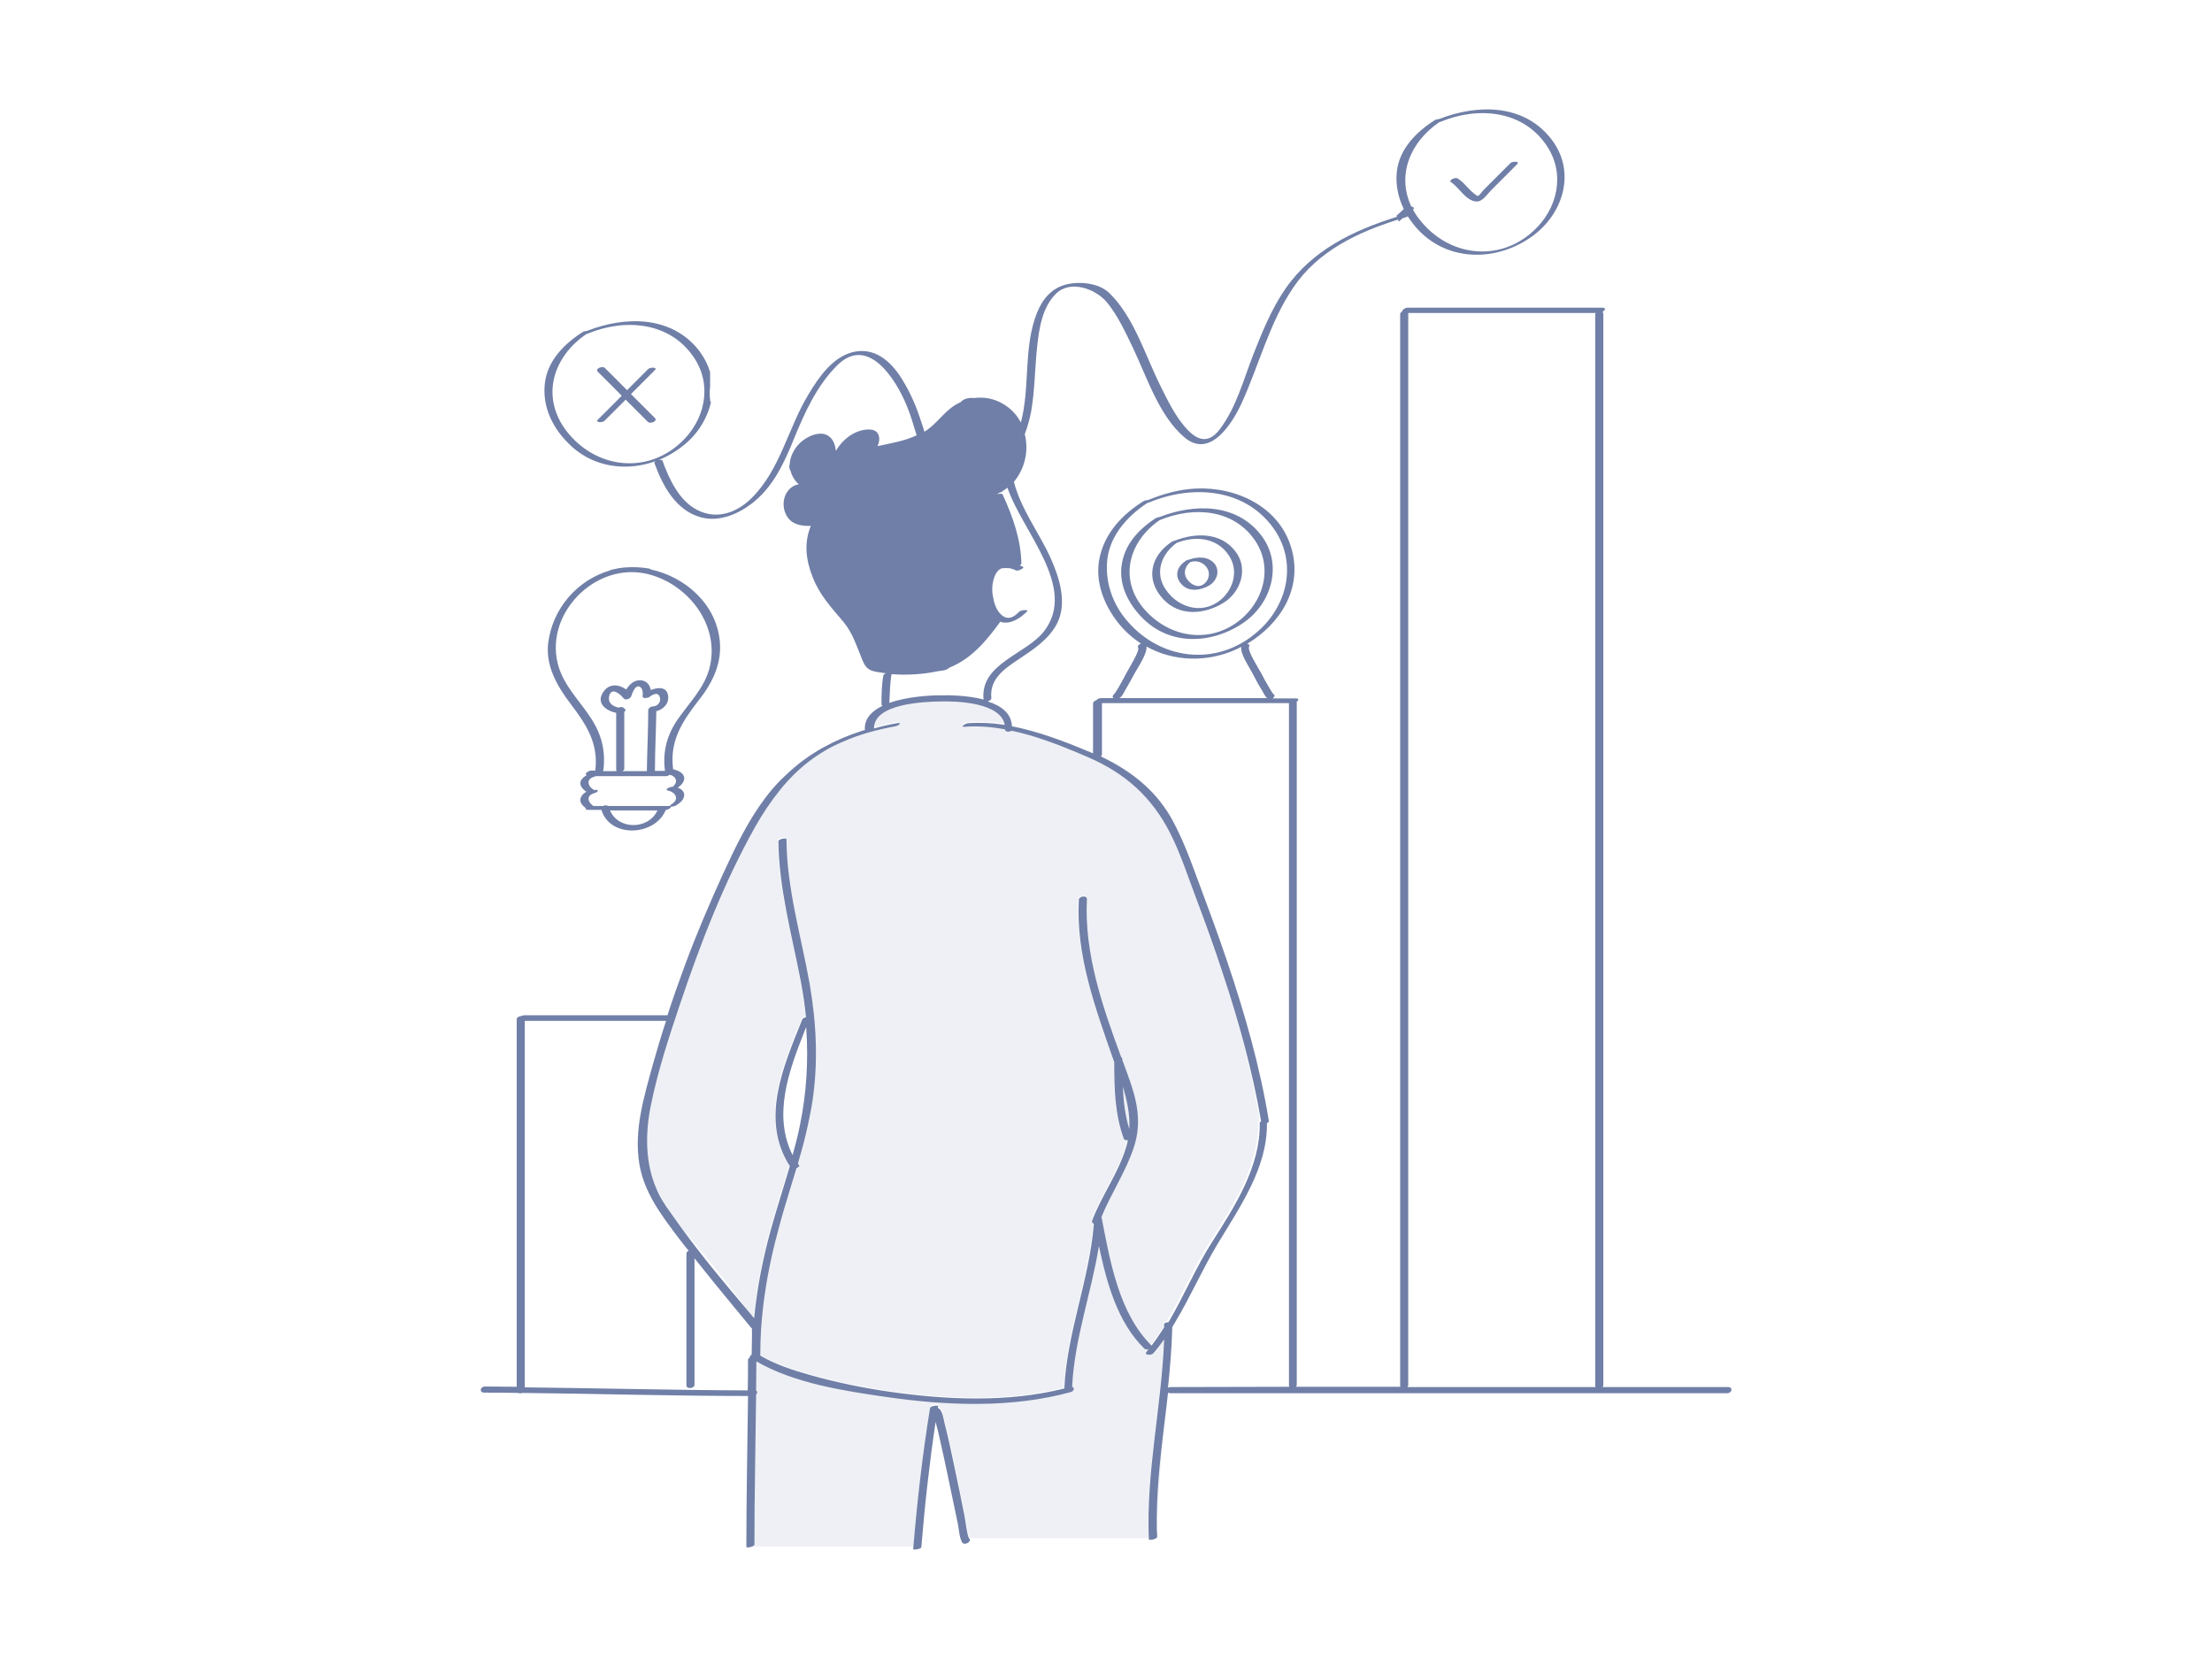 <?xml version="1.0" encoding="utf-8"?>
<!-- Generator: Adobe Illustrator 25.2.1, SVG Export Plug-In . SVG Version: 6.00 Build 0)  -->
<svg version="1.1" id="Layer_1" xmlns="http://www.w3.org/2000/svg" xmlns:xlink="http://www.w3.org/1999/xlink" x="0px" y="0px"
	 viewBox="0 0 793.7 595.3" style="enable-background:new 0 0 793.7 595.3;" xml:space="preserve">
<style type="text/css">
	.st0{opacity:0.12;fill:#707FA7;}
	.st1{fill:#707FA7;}
</style>
<g>
	<path id="color_x5F_2" class="st0" d="M289.3,368.2c0,0.2,0,0.3,0,0.5c-0.2,0.3-0.4,0.7-0.7,1.2
		C288.8,369.3,289.1,368.8,289.3,368.2z M438.5,348.7c-3-8.9-6.2-17.7-9.4-26.5c-2.9-7.9-5.5-16.1-9.4-23.6
		c-6.6-13-16.2-21.6-29.5-27.3c-3.2-1.4-6.5-2.8-9.9-4.1c-4.7-1.6-9.1-3.1-12.2-4.1c-1.8-0.5-3.5-0.9-5.3-1.3
		c-0.8,0.6-2.4,0.6-2.4-0.5c-4.8-0.9-9.7-1.2-14.5-0.9c-1.9,0.2,0.4-1.2,1.2-1.3c4.3-0.3,8.8-0.1,13.2,0.6
		c-1.4-8.1-17.5-8.5-23.3-8.4c-5.8,0.2-23.7,0.8-23.6,9.6c0,0,0,0.1,0,0.1c2.7-0.7,5.4-1.3,8.2-1.9c2-0.4,0.6,0.9-0.5,1.1
		c-6.5,1.2-12.9,3-19,5.6c-2,1-4.3,2.2-6.7,3.4c-2.5,1.5-4.9,3.2-7.2,5.1c-2.7,2.3-5.2,4.8-7.5,7.5c-0.4,0.5-0.8,1-1.2,1.5
		c-3.3,4.1-6.2,8.5-8.8,13.1c-11.2,20-19.6,41.8-26.9,63.5c-4,11.9-8,24.2-10.5,36.5c-2,10-2,20.6,2.1,29.9c1.2,2.2,2.4,4.5,3.8,6.7
		c1.8,2.7,3.7,5.3,5.7,8c0.9,1.1,1.8,2.2,2.7,3.2c5,5.5,14.5,17.8,20.9,26.1c0.6,0.8,1.3,1.5,1.9,2.3c1-10.7,3.2-21.4,6-31.8
		c2.1-7.6,4.6-15.2,6.8-22.8c-10.8-16.8-2.2-36,4.5-52.7c0.1-0.3,0.7-0.6,1.3-0.7c-0.4-4.4-1.1-8.7-1.9-13.1
		c-3.2-16.6-7.9-33-8-50.1c0-0.4,0.6-0.7,1.2-0.8c0.8-0.2,1.7-0.2,1.7,0.1c0.2,17.7,5.2,34.5,8.3,51.8c0.6,3.6,1.1,7.1,1.5,10.7
		c1.1,10.3,1.1,20.7-0.4,31c-0.4,5.7-1.4,11.3-3.2,16.2c-0.3,0.7-0.5,1.4-0.8,2.2c-0.4,1.5-0.9,3.1-1.3,4.6c0,0,0.1,0.1,0.1,0.1
		c0.1,0.2,0.3,0.4,0.4,0.7c0.1,0.2-0.4,0.5-1,0.8c-0.9,3-1.8,5.9-2.7,8.9c-1.1,3.8-2.3,7.5-3.3,11.3c-2.3,8.3-4.2,16.7-5.4,25.2
		c-0.6,4-1,8.1-1.3,12.1c-0.2,3.3-0.3,6.5-0.3,9.8c5.4,3.2,11.6,5.2,17.6,6.9c9.5,2.7,19.2,4.7,29,6.1c20.6,2.9,42.2,3.9,62.5-1.2
		c0,0,0,0,0,0c0.9-20.2,9-39.1,10.6-59.1c-0.5-0.2-0.8-0.5-0.6-1.2c3.4-9.1,9.5-17.1,12.2-26.4c0.2-0.8,0.4-1.6,0.6-2.4
		c-0.6,0.1-1.3-0.1-1.5-0.6c-3.2-8.8-3.3-18.1-3.4-27.4c-0.2-0.5-0.3-0.9-0.5-1.4c-6.4-18.3-13.3-37.2-12.2-56.8
		c0.1-1.4,3-1.8,2.9-0.2c-1.1,19.4,5.5,38.5,12.3,56.6c0.2,0.2,0.4,0.4,0.4,0.7c0,0.1,0,0.2,0,0.3c0.7,1.8,1.3,3.5,1.9,5.2
		c3.3,8.9,5.3,17.1,2.2,26.3c-2.9,8.8-8.1,16.4-11.6,24.9c0.1,0.1,0.1,0.2,0.1,0.3c3,15.5,6.2,34.3,17.9,45.8c0,0,0,0,0,0
		c1.6-2.1,3.1-4.3,4.5-6.5c0-0.4,0-0.8,0-1.2c0-0.4,0.6-0.7,1.2-0.8c5.7-9.5,9.9-19.9,15.9-29.2c8-12.5,17.2-26.8,16.8-42.2
		c0-0.3,0.2-0.5,0.5-0.7C449.2,383.8,444.3,366.1,438.5,348.7z M310.4,261.5l-1.2,0.8c0.5-0.2,0.9-0.3,1.4-0.4
		C310.6,261.8,310.5,261.7,310.4,261.5z M405.2,404.9c0.4-5.3-0.7-10.2-2.3-15.2C403.1,394.8,403.7,399.9,405.2,404.9z M280.5,279.7
		c1-1,2.1-2.1,3.2-3C282.3,277.7,281.2,278.7,280.5,279.7z M411.3,484.8c0.2-0.3,0.5-0.6,0.7-0.9c-0.6,0.1-1.2,0.1-1.5-0.2
		c-9.5-9.4-13.5-23.5-16.3-36.8c-2.7,16.9-8.8,33.3-9.6,50.5c0.8,0.4,0.8,1.6-0.5,1.9c-21.2,5.8-44.3,5-65.9,1.8
		c-15.3-2.2-33.2-4.9-46.9-12.8c0,3.5,0,6.9-0.1,10.4c0.5,0.4,0.4,1,0,1.5c-0.2,17.9-0.6,35.8-0.6,53.8c0,0.4-0.7,0.8-1.4,0.9v0
		h58.6c1.4-16.8,3.3-33.5,6-50.1c0.1-0.9,2.9-1.1,2.9-0.8c0,0.2-0.1,0.5-0.1,0.7c1.7,0.6,2,3.9,2.4,5.3c1.3,5.1,2.4,10.3,3.5,15.5
		c1.3,6,2.5,12,3.7,18c0.4,2.1,0.8,6.4,1.6,8c0.1,0.1,0.2,0.2,0.2,0.4h64.1c-1-24,4.6-47.6,5.5-71.6c-1.2,1.7-2.5,3.4-3.9,5
		C413,486.3,410.2,486.2,411.3,484.8z M414.9,548.8l2.6-37.5C416,523.8,414.6,536.2,414.9,548.8z M414.7,552l0-0.3
		c-0.1,0.1-0.4,0.2-0.6,0.3H414.7z M420.6,476.9l1.3-3c-0.4,0.7-0.8,1.3-1.2,2C420.6,476.3,420.6,476.6,420.6,476.9z"/>
	<path id="color_x5F_1" class="st1" d="M620,497.7h-45c0.2-0.2,0.3-0.4,0.3-0.7V112.6c0-0.3-0.1-0.5-0.3-0.7c0.9-0.5,1.4-1.5,0-1.5
		h-70c-0.8,0-1.9,0.8-1.9,1.4c-0.4,0.2-0.7,0.5-0.7,1v384.3c0,0.2,0,0.3,0.1,0.5H465c0.2-0.2,0.3-0.4,0.3-0.7V252.2
		c0-0.1,0-0.2-0.1-0.3c0.7-0.5,1.1-1.3-0.2-1.3h-8.4c0.3-0.1,0.5-0.4,0.6-0.6c0,0,0,0,0,0c0.2-0.4,0.1-0.7-0.2-0.9
		c0.1,0-0.2-0.2-0.4-0.4c-0.4-0.6-0.7-1.2-1.1-1.8c-1.1-1.8-2.1-3.7-3.1-5.6c-0.7-1.3-5-8-4.2-9.3c0.3-0.6-0.1-0.9-0.7-1
		c11.9-7.1,20-19.9,15.9-34.2c-4.3-15-19.8-22.2-34.4-21.5c-5.9,0.3-11.6,1.9-17,4.1c-0.6,0.1-1.3,0.2-1.5,0.3
		c-7.9,4.9-14.4,11.8-16.1,21.2c-1.4,8,1.7,16,6.6,22.3c2.4,3.1,5.3,5.7,8.4,7.7c-0.7,0.3-1.4,0.9-1,1.5c0.6,1.2-3.4,7.5-4,8.7
		c-0.9,1.8-1.9,3.5-2.9,5.3c-0.4,0.7-0.8,1.4-1.3,2.1c-0.3,0.4-0.6,0.7-0.5,0.7c-0.4,0.3-0.6,0.6-0.4,1c0,0,0,0,0,0
		c0.1,0.1,0.1,0.2,0.2,0.3h-4.6c-0.5,0-1.2,0.4-1.6,0.8c-0.6,0.2-1.1,0.6-1.1,1.1v17.9c-0.7-0.3-1.4-0.6-2.2-0.9
		c-8.4-3.5-17.6-7-26.9-8.8c-0.2-4.7-3.9-7.4-8.7-8.9c0.7-0.2,1.4-0.7,1.3-1.3c-0.7-7,5.1-10.7,10.2-14.1
		c5.1-3.4,10.2-6.8,13.2-12.2c4-7.4,1.1-16.7-2.1-23.8c-4.2-9.3-10.6-17.4-13.2-27.4c4-4.8,5.4-11.3,3.9-17.1c1-2.7,1.8-5.5,2.3-8.2
		c1.3-7.5,1.3-15.2,2.1-22.8c0.7-6.7,1.8-14.6,6.9-19.5c5.2-5,14.2-1.6,18.2,3.2c4,4.9,6.7,10.9,9.4,16.5c5,10.5,9.4,24.5,18.6,32.1
		c9.1,7.5,17-5.3,20.2-12.2c6.4-13.9,10-29,18.7-41.8c8.8-13,22.9-19.7,37.5-24.3c0.1,0.2,0.2,0.5,0.3,0.7c0.5-0.4,0.9-0.8,1.4-1.2
		c0.3-0.1,0.7-0.2,1-0.3c0.4-0.1,0.6-0.2,0.8-0.4c1.1,1.7,2.4,3.4,3.8,4.9c11.2,11.8,28.9,11.3,41.4,1.9c11-8.3,15.3-23.4,6-34.9
		c-9.9-12.3-26.3-12.1-39.9-6.8c-0.6,0.1-1.2,0.2-1.4,0.3c-6.7,4.2-12.9,10.4-13.8,18.6c-0.5,4.8,0.5,9.3,2.5,13.4
		c-0.8,0.8-1.7,1.6-2.6,2.4c0,0.1,0.1,0.2,0.1,0.4c-15.6,4.9-30.3,11.9-39.9,25.7c-5,7.2-8.4,15.6-11.6,23.7c-3.5,9-6.1,19-12,26.8
		c-3.8,5-7.6,4.4-11.6,0.2c-4.3-4.5-7.1-10.5-9.9-16.1c-5.3-10.7-9.3-24.2-18-32.8c-3.7-3.7-10.4-4.4-15.3-3.3
		c-5.4,1.2-8.8,5.2-10.8,10.2c-5,12.5-2.4,26.6-5.8,39.4c-1.4-2.7-3.6-5.1-6.6-6.8c-3.1-1.8-6.6-2.4-9.9-2c-1.9-0.1-3.6,0.1-4.7,1.1
		c-0.1,0.1-0.3,0.2-0.4,0.4c-0.6,0.3-1.1,0.5-1.6,0.8c-3.3,1.9-5.8,5.2-8.6,7.7c-0.9,0.8-1.8,1.5-2.8,2.1c-0.3-1.1-0.7-2.1-1-3.1
		c-1.8-5.7-4-10.9-7.2-16c-4-6.4-9.9-11.4-17.7-9.4c-7.2,1.9-12.1,9.1-15.7,15.1c-7.4,12.2-10.1,27-20.4,37.2
		c-5.3,5.3-12.5,7.9-19.5,4.3c-6.6-3.4-10.1-11.1-12.5-17.7c-0.3-0.8-3.1,0.1-2.9,0.8c3,8.3,7.8,17.3,17,19.6
		c6.3,1.6,12.9-1.2,17.8-4.9c7.7-5.8,11.8-14.7,15.3-23.4c3.8-9.3,8.2-19,15.4-26.2c11.1-11.2,21.2,4.9,25.1,14.5
		c1.4,3.3,2.4,7,3.5,10.5c-4.2,2-9,2.8-13.6,3.8c-0.1,0-0.3,0.1-0.4,0.1c0.6-1.5,0.9-3.1,0.1-4.5c-0.9-1.6-3.1-1.6-4.6-1.4
		c-4.4,0.6-8.2,3.7-10.5,7.6c-0.2-2.3-1-4.6-3.2-5.7c-2.7-1.3-6.2,0.2-8.4,1.8c-2.6,1.9-4.5,4.9-4.9,8.1c0,0.1,0,0.2,0,0.3
		c-0.2,0.7-0.3,1.5,0,2.1c0.1,0.2,0.2,0.5,0.3,0.7c0.5,1.8,1.5,3.4,2.9,4.7c-2.5,0.3-4.7,2.5-5.3,5.5c-0.4,2.4,0.1,4.8,1.6,6.7
		c1.9,2.4,5.2,2.8,8,2.7c0,0,0,0,0,0.1c-2.5,6.2-1.7,12.2,0.7,18.3c2.5,6.4,6.6,10.8,11,16c3.5,4.2,4.8,8.9,6.9,13.9
		c1.1,2.6,2.2,3.6,5.1,4.1c1.1,0.2,2.2,0.3,3.3,0.5c-0.5,0.2-0.9,0.4-0.9,0.6c-0.7,3.6-0.7,7.2-0.7,10.8c0,0.1,0.2,0.2,0.5,0.2
		c-3.8,1.8-6.5,4.4-6.5,8.2c0,0.1,0,0.2,0,0.2c0,0.1,0.1,0.3,0.2,0.3c-0.5,0.1-0.9,0.3-1.4,0.4c-9.5,3.1-18.2,7.7-25.6,14.4
		c-1.1,1-2.1,2-3.2,3c-2,2-3.9,4.2-5.7,6.6c-6.2,8.2-10.7,17.6-15,26.9c-4.9,10.7-9.5,21.5-13.6,32.5c-2.3,6.2-4.5,12.4-6.5,18.6
		H188c-0.3,0-0.6,0.1-1,0.3c-0.8,0-1.6,0.5-1.6,1.2v131.8c-3.8,0-7.6-0.1-11.4-0.1c-1.7,0-2.2,2.2-0.2,2.2c4,0,8.1,0,12.1,0.1
		c0.4,0.2,1,0.2,1.6,0c27,0.3,53.9,1.1,80.9,1.1c-0.2,18-0.6,36.1-0.6,54.1c0,0.3,0.7,0.3,1.5,0.1c0.7-0.2,1.4-0.5,1.4-0.9
		c0-17.9,0.4-35.9,0.6-53.8c0.5-0.5,0.5-1.1,0-1.5c0-3.5,0.1-6.9,0.1-10.4c13.7,7.9,31.6,10.6,46.9,12.8c21.6,3.1,44.7,4,65.9-1.8
		c1.3-0.4,1.4-1.6,0.5-1.9c0.8-17.2,6.9-33.6,9.6-50.5c2.8,13.3,6.7,27.4,16.3,36.8c0.3,0.3,0.9,0.4,1.5,0.2
		c-0.2,0.3-0.5,0.6-0.7,0.9c-1.1,1.3,1.7,1.4,2.4,0.6c1.4-1.6,2.7-3.3,3.9-5c-0.9,23.9-6.5,47.5-5.5,71.6c0,0,0,0,0,0.1
		c0,0.3,1.2,0.3,2.1-0.1c0.2-0.1,0.4-0.2,0.6-0.3c0.2-0.1,0.3-0.3,0.3-0.4c0-0.8,0-1.6-0.1-2.4c-0.3-12.6,1.1-25.1,2.6-37.5
		c0.5-4,1-8,1.4-11.9c0.2,0.1,0.5,0.2,0.8,0.2h200C621.4,499.8,622,497.7,620,497.7z M516.5,43.8c0.2,0,0.3-0.1,0.4-0.1
		c13.5-5.6,29.8-4.2,38.3,8.9c6.5,10,3.6,22.3-4.8,30.1c-12.6,11.8-30.9,9.2-41.1-4c-0.9-1.1-1.6-2.3-2.3-3.4c0,0,0,0,0,0
		c0.7-0.7,0.1-1.1-0.6-1.2C501.1,62.8,506,50.9,516.5,43.8z M403.4,221.5c-4.3-5.5-6.6-12.4-6.2-19.4c0.5-9.4,7.1-16.8,14.6-21.7
		c0.2,0,0.4-0.1,0.5-0.1c15.8-6.6,35.2-5.1,45.3,10.2c7.8,12,4.2,26.8-6.1,35.9C436.6,239.8,415.4,236.9,403.4,221.5z M403.6,247.9
		c1.3-2.2,2.5-4.4,3.7-6.6c0.9-1.7,4.3-6.6,4.1-9.3c9.7,5.4,21.8,5.8,32.4,0.9c0.5-0.3,1.1-0.5,1.6-0.8c-0.5,2.4,2.9,7.3,3.8,9.1
		c1.2,2.3,2.4,4.6,3.8,6.8c0.5,0.8,0.9,1.9,1.7,2.5h-53.1C402.6,250,403.1,248.8,403.6,247.9z M319.9,241.9c5.4,0.4,11.1,0.1,16.3-1
		c1.6-0.2,2.8-0.4,3.3-0.6c0.3-0.2,0.8-0.4,1.3-0.8c7.7-3.1,13.2-9.6,18.1-16.4c3.5,1.2,7.3-1.3,9.6-3.7c0.8-0.8-2.1-0.5-2.7,0
		c-2,2.1-4.1,3.3-6.5,1.2c-1.9-1.7-2.7-4.5-3.1-7c-0.4-2.5-0.1-5.2,1-7.5c0.6-1.2,1.4-1.9,2.3-2.2c1-0.1,2-0.1,2.9,0
		c0.7,0.2,1.5,0.4,2.2,0.8c0.3,0.1,0.9,0,1.4-0.2c0.1,0,0.1,0,0.1,0s0,0,0-0.1c0.8-0.3,1.5-0.8,0.8-1.1c-0.3-0.1-0.6-0.3-1-0.4
		c0,0,0,0,0,0c0.3-0.2,0.6-0.4,0.6-0.7c-0.2-8.7-3.1-16.8-6.7-24.7c-0.2-0.5-1.3-0.4-2.1-0.1c0,0,0,0,0,0s0.4-0.2,0.9-0.6
		c0.4-0.1,0.7-0.2,0.8-0.3c0.7-0.5,1.4-1,2.1-1.5c5.2,15.6,25.2,35.6,13.2,51.4c-6.4,8.4-23,11.6-21.8,24.5c0,0,0,0,0,0.1
		c-5.6-1.5-12.2-1.6-15.8-1.5c-3.8,0-11.7,0.5-18,2.7C319.3,248.9,319.3,245.4,319.9,241.9z M269.7,486.1c-0.5,0.3-0.8,0.7-0.7,1.1
		c-0.4,0.2-0.6,0.4-0.6,0.7c0,3.7,0,7.4-0.1,11c-26.7-0.1-53.3-0.8-80-1.1V366.3h50.7c-1.7,5.1-3.2,10.3-4.7,15.5
		c-3.2,11.7-6.9,23.6-4.9,35.8c1.7,10.3,7.9,18.4,14,26.5c1.2,1.6,2.4,3.1,3.7,4.7c-0.4,0.2-0.8,0.5-0.8,1v47.3
		c0,1.5,2.9,1.1,2.9-0.2v-45.4c4.4,5.5,8.8,11,13.3,16.4c2.4,2.9,4.7,5.7,7.1,8.6c0.1,0.1,0.1,0.1,0.2,0.1
		C269.9,479.8,269.7,483,269.7,486.1z M417.7,475.1c0,0.4,0,0.8,0,1.2c-1.4,2.2-2.9,4.4-4.5,6.5c0,0,0,0,0,0
		c-11.7-11.5-14.9-30.3-17.9-45.8c0-0.1-0.1-0.2-0.1-0.3c3.5-8.5,8.7-16.2,11.6-24.9c3.1-9.2,1.1-17.4-2.2-26.3
		c-0.6-1.7-1.3-3.5-1.9-5.2c0-0.1,0-0.2,0-0.3c0-0.3-0.2-0.6-0.4-0.7c-6.7-18.1-13.3-37.2-12.3-56.6c0.1-1.6-2.9-1.2-2.9,0.2
		c-1.1,19.6,5.8,38.5,12.2,56.8c0.2,0.5,0.3,0.9,0.5,1.4c0,9.3,0.2,18.6,3.4,27.4c0.2,0.6,0.9,0.7,1.5,0.6c-0.2,0.8-0.3,1.6-0.6,2.4
		c-2.7,9.3-8.8,17.4-12.2,26.4c-0.2,0.6,0.1,1,0.6,1.2c-1.6,20.1-9.7,39-10.6,59.1c0,0,0,0,0,0c-20.3,5.1-42,4.1-62.5,1.2
		c-9.8-1.4-19.5-3.4-29-6.1c-6-1.7-12.2-3.7-17.6-6.9c0-3.3,0.1-6.6,0.3-9.8c0.3-4.1,0.7-8.1,1.3-12.1c1.2-8.5,3.1-16.9,5.4-25.2
		c1-3.8,2.2-7.6,3.3-11.3c0.9-3,1.8-5.9,2.7-8.9c0.6-0.2,1.1-0.6,1-0.8c-0.1-0.2-0.3-0.4-0.4-0.7c0,0-0.1-0.1-0.1-0.1
		c0.4-1.5,0.9-3.1,1.3-4.6c1.2-4.2,2.2-8.4,3-12.6c0.4-1.9,0.7-3.8,1-5.7c1.5-10.3,1.5-20.7,0.4-31c-0.4-3.6-0.9-7.2-1.5-10.7
		c-3.1-17.3-8.2-34.1-8.3-51.8c0-0.3-0.9-0.3-1.7-0.1c-0.6,0.2-1.2,0.5-1.2,0.8c0.2,17.1,4.8,33.5,8,50.1c0.8,4.3,1.5,8.7,1.9,13.1
		c-0.6,0.1-1.1,0.4-1.3,0.7c-6.7,16.7-15.3,35.9-4.5,52.7c-2.2,7.6-4.7,15.2-6.8,22.8c-2.9,10.5-5,21.1-6,31.8
		c-0.6-0.8-1.3-1.5-1.9-2.3c-8.1-9.5-16.2-19.2-23.6-29.3c-1.9-2.6-3.8-5.3-5.7-8c-0.3-0.4-0.6-0.8-0.8-1.2c-1.2-1.8-2.2-3.6-3-5.5
		c-4.1-9.3-4.1-19.9-2.1-29.9c2.5-12.4,6.5-24.6,10.5-36.5c7.3-21.7,15.7-43.5,26.9-63.5c2.6-4.6,5.5-9,8.8-13.1
		c0.4-0.5,0.8-1,1.2-1.5c2.3-2.7,4.8-5.2,7.5-7.5c2.3-1.9,4.7-3.6,7.2-5.1c2.1-1.3,4.4-2.4,6.7-3.4c6-2.7,12.5-4.4,19-5.6
		c1.2-0.2,2.6-1.5,0.5-1.1c-2.8,0.5-5.5,1.1-8.2,1.9c0,0,0-0.1,0-0.1c0-8.8,17.8-9.5,23.6-9.6c5.9-0.2,21.9,0.3,23.3,8.4
		c-4.4-0.7-8.8-0.9-13.2-0.6c-0.8,0.1-3.1,1.4-1.2,1.3c4.8-0.4,9.6,0,14.5,0.9c0,1,1.6,1,2.4,0.5c1.8,0.4,3.6,0.8,5.3,1.3
		c4.1,1.1,8.2,2.6,12.2,4.1c3.4,1.3,6.7,2.7,9.9,4.1c13.3,5.7,22.9,14.3,29.5,27.3c3.8,7.5,6.4,15.7,9.4,23.6
		c3.3,8.8,6.5,17.6,9.4,26.5c5.8,17.4,10.7,35.1,13.8,53.2c-0.3,0.2-0.5,0.4-0.5,0.7c0.3,15.4-8.8,29.7-16.8,42.2
		c-6,9.3-10.3,19.7-15.9,29.2C418.3,474.5,417.7,474.8,417.7,475.1z M405.2,405.1c-1.5-5-2.1-10-2.3-15.2
		C404.4,394.9,405.5,399.8,405.2,405.1z M284.4,414.5c-7.1-14.2-1.5-29.9,4.2-44.3c0.2-0.6,0.5-1.2,0.7-1.7c0,0.2,0,0.3,0,0.5
		c0.8,11.6,0.1,23.3-2.3,34.9C286.3,407.4,285.4,410.9,284.4,414.5z M420,497.7c-0.3,0-0.6,0.1-0.9,0.2c0.7-6.9,1.3-13.8,1.5-20.7
		c0-0.3,0-0.7,0-1c0.4-0.7,0.8-1.3,1.2-2c5.4-9,9.6-18.7,15-27.7c8-13.3,18-27.4,17.8-43.5c0.4-0.2,0.7-0.4,0.7-0.7
		c-3.2-19.7-8.7-38.8-15.1-57.7c-3.2-9.5-6.7-18.9-10.2-28.3c-2.9-7.8-5.7-15.6-9.8-22.9c-6-10.4-14.8-17-25.2-22
		c0.3-0.2,0.4-0.5,0.4-0.8v-18.3h67.1c0,0,0,0,0,0v244.8c0,0.2,0,0.3,0.1,0.5L420,497.7L420,497.7z M572.5,497.7H505
		c0.2-0.2,0.3-0.4,0.3-0.7V112.6c0-0.1,0-0.2,0-0.3h67.3c-0.1,0.1-0.2,0.3-0.2,0.5v384.3C572.4,497.4,572.4,497.5,572.5,497.7z
		 M523,64c2.7,1.7,4.4,4.7,7.1,6.3c0.5,0.3,1.7-1.7,2.6-2.5c1-1,2-2,3-3c2.1-2.1,4.2-4.2,6.3-6.3c0.7-0.7,3.6-0.7,2.3,0.5
		c-3.1,3.1-6.2,6.2-9.3,9.3c-1.3,1.3-3.1,4.2-5.3,4c-3.8-0.3-6.1-5-9-6.9C519.5,64.7,522.2,63.5,523,64z M452.4,191.9
		c-8.9-11.4-24-11.2-36.3-6.4c-0.5,0.1-1,0.2-1.2,0.3c-6.4,4.1-11.6,9.7-12.5,17.5c-0.8,6.8,2.5,13.2,7.1,18
		c10.1,10.7,25.5,9.9,36.9,2C456.5,216.2,460.4,202.1,452.4,191.9z M410.1,218c-8.8-10.8-4.7-24,5.9-31.3c0.1,0,0.2-0.1,0.2-0.1
		c12.1-5,26.6-4,34.3,7.6c5.9,8.9,3.3,20-4.1,27C435.3,231.6,419.4,229.3,410.1,218z M421.5,194c-0.4,0.1-0.7,0.2-0.9,0.3
		c-7.7,5-9.8,13.5-3.3,20.6c5.9,6.4,14.9,5.6,21.7,1.4c6.2-3.8,9-12.2,4.4-18.3C438.1,190.9,429,191.1,421.5,194z M439,214.3
		c-6.4,6.5-15.8,4.3-20.6-2.6c-4.3-6.1-1.7-12.9,3.8-16.9c6.8-2.7,14.6-1.9,18.8,4.6C444.2,204.3,442.9,210.3,439,214.3z
		 M244.5,160.4c5.5-4.1,9.2-9.9,10.6-16.1c-0.1-0.1-0.2-0.3-0.3-0.5c0-0.1,0-0.2,0-0.3l0,0v-0.1c-0.2-1.6-0.2-3.2,0-4.7v-5.1
		c-0.8-2.8-2.2-5.5-4.2-8.1c-9.9-12.3-26.3-12.1-39.9-6.8c-0.6,0.1-1.2,0.2-1.4,0.3c-6.7,4.2-12.9,10.4-13.8,18.6
		c-0.9,7.9,2.4,15.2,7.8,20.8C214.3,170.3,232.1,169.9,244.5,160.4z M210.5,119.8c0.2,0,0.3-0.1,0.4-0.1c13.5-5.6,29.8-4.2,38.3,8.9
		c6.5,10,3.6,22.3-4.8,30.1c-12.6,11.8-30.9,9.2-41.1-4C193.8,142.3,198.5,127.9,210.5,119.8z M426.6,200.8
		c-0.4,0.1-0.9,0.2-1.2,0.5c-3.2,2.1-4.1,5.5-1.4,8.4c2.7,2.9,7,2.1,10,0.3c2.6-1.6,3.8-5,1.9-7.6
		C433.6,199.5,429.7,199.7,426.6,200.8z M432.4,209.2c-2.1,2.1-4.9,0.8-6.4-1.3c-1.6-2.2-0.8-4.7,1.1-6.2
		C431.7,200.1,436.1,205.4,432.4,209.2z M348,552.3c0,0.1,0,0.2,0,0.4c0,0,0,0,0,0c-0.2,1-2.2,1.8-2.8,0.7c-1-1.8-1.1-4.6-1.5-6.6
		c-1.1-5.1-2.1-10.2-3.2-15.3c-1.1-5.4-2.3-10.8-3.5-16.1c-0.4-1.7-0.8-3.5-1.3-5.2c-2.2,14.9-3.9,29.9-5.1,44.9
		c-0.1,0.8-2.9,1.1-2.9,0.8c0-0.2,0-0.4,0-0.5c1.4-16.8,3.3-33.5,6-50.1c0.1-0.9,2.9-1.1,2.9-0.8c0,0.2-0.1,0.5-0.1,0.7
		c1.7,0.6,2,3.9,2.4,5.3c1.3,5.1,2.4,10.3,3.5,15.5c1.3,6,2.5,12,3.7,18c0.4,2.1,0.8,6.4,1.6,8C347.9,552,347.9,552.1,348,552.3z
		 M258.3,230.4c-1.1-13.5-12.3-23.4-24.9-26.1c0-0.1-0.2-0.2-0.5-0.3c-2.9-0.5-5.7-0.6-8.4-0.4c-1.7,0.1-3.3,0.4-5,0.8
		c-0.3,0.1-0.6,0.2-0.7,0.3c-11.5,3.4-20.5,13.4-22.1,26c-1,8.2,3.2,15.5,8,21.8c5.7,7.5,10.1,14.2,8.9,24h-1.5
		c-1,0-2.8,1.4-1.5,1.6c-0.9,0.5-1.8,1.2-2.2,2.1c-0.7,1.6,0.8,3.1,2,3.9c-0.9,0.5-1.6,1.1-2,2.1c-0.7,1.5,0.6,2.9,1.8,3.8
		c-0.2,0.3,0,0.6,0.8,0.6h4.8c3.1,10.3,19.3,9.4,23.1,0h0.1c0.7,0,1.7-0.7,1.9-1.2c0.6,0,1.2-0.1,1.7-0.4c1.4-0.9,2.9-2,2.9-3.8
		c0-1.3-1.1-2.1-2.3-2.6c1.2-0.8,2.3-1.9,2.3-3.4c0-1.8-2.2-2.7-3.6-3.1c-0.1,0-0.3,0-0.4-0.1c0-0.1,0-0.1,0-0.2
		c-1.2-9.8,3.1-16.6,8.8-24C255.2,245.7,259,238.7,258.3,230.4z M218.9,290.8h17C232.7,297.8,221.8,297.8,218.9,290.8z M242.5,279.8
		c0.3,1-0.4,1.9-1.1,2.5c-0.5,0-1.1,0.2-1.6,0.4c-0.3,0.1-1,0.7-0.3,0.9c1.2,0.3,2.6,0.9,3,2.2c0.4,1.2-0.7,2.3-1.7,2.9
		c-0.1,0.1-0.4,0.3-0.5,0.5c-0.1,0-0.1,0-0.2,0h-21.9c-0.4-0.3-1.2-0.3-1.8,0h-3.5c-0.8-0.6-1.5-1.3-1.7-2.3c-0.2-1.3,1-2,2-2.3
		c0.3-0.1,1.4-0.4,1.3-0.9c-0.1-0.4-0.8-0.3-1.3-0.2c-1-0.6-1.8-1.3-2-2.5c-0.2-1.3,1-2,2-2.3c0.1,0,0.4-0.1,0.6-0.2H239
		c0.4,0,0.9-0.2,1.3-0.5C241.2,278.2,242.2,278.7,242.5,279.8z M233,250.1c1.3-1,3.2-2,3.8,0.2c0.4,1.8-0.9,3.1-2.6,3.2
		c-0.6,0-1.1,0.3-1.3,0.7c-0.2,0.1-0.3,0.3-0.3,0.5c0,7.3-0.4,14.7-0.5,22h-8.8c0.4-0.2,0.7-0.5,0.7-0.8v-20.4
		c0.5-0.5,0.7-1.1-0.1-1.3c-0.2-0.6-1.2-0.6-2-0.3c-2.1-0.5-3.9-1.7-3.3-4.2c0.8-3.3,3.9-0.7,5.1,0.8c0.7,1,2.5,0.2,2.8-0.7
		c0.3-0.9,1.3-3.8,2.7-3.5c1.5,0.3,1.5,2.4,1.4,3.5C230.4,250.8,232.4,250.5,233,250.1z M238.6,276.6H235c0-7.1,0.4-14.3,0.5-21.4
		c2.6-0.7,4.7-2.8,4.2-5.7c-0.5-3.2-3.7-2.9-6.2-1.9c-0.3-1.8-1.4-3.3-3.5-3.5c-2.4-0.2-4.1,1.4-5.3,3.3c-2.6-1.9-6.2-2.3-8.3,1
		c-2.6,4,1.1,6.6,4.7,7.4v20.4c0,0.2,0.1,0.4,0.2,0.5h-5c0.1-0.1,0.2-0.2,0.2-0.4c0.8-6.6-0.5-12.3-4-17.9
		c-3.6-5.8-8.5-10.5-11.2-16.8c-7.9-18.8,10.5-39.5,29.8-35.9c0,0,0,0,0,0c15.2,2.9,27.7,18.5,23.4,34.3c-1.9,7-7.3,12.3-11.3,18.1
		C239.3,263.7,237.7,269.8,238.6,276.6z M214.5,133.4c-1.1-1.1,1.7-2.3,2.6-1.3c2.7,2.6,5.3,5.3,7.9,7.9c2.5-2.5,5-5,7.6-7.6
		c0.7-0.7,3.6-0.7,2.3,0.5c-2.8,2.8-5.6,5.6-8.5,8.5c2.9,2.9,5.7,5.7,8.6,8.6c1.1,1.1-1.7,2.3-2.6,1.3c-2.6-2.6-5.3-5.3-7.9-7.9
		c-2.5,2.5-5,5-7.6,7.6c-0.7,0.7-3.6,0.7-2.3-0.5c2.8-2.8,5.6-5.6,8.5-8.5C220.3,139.1,217.4,136.3,214.5,133.4z"/>
</g>
</svg>
